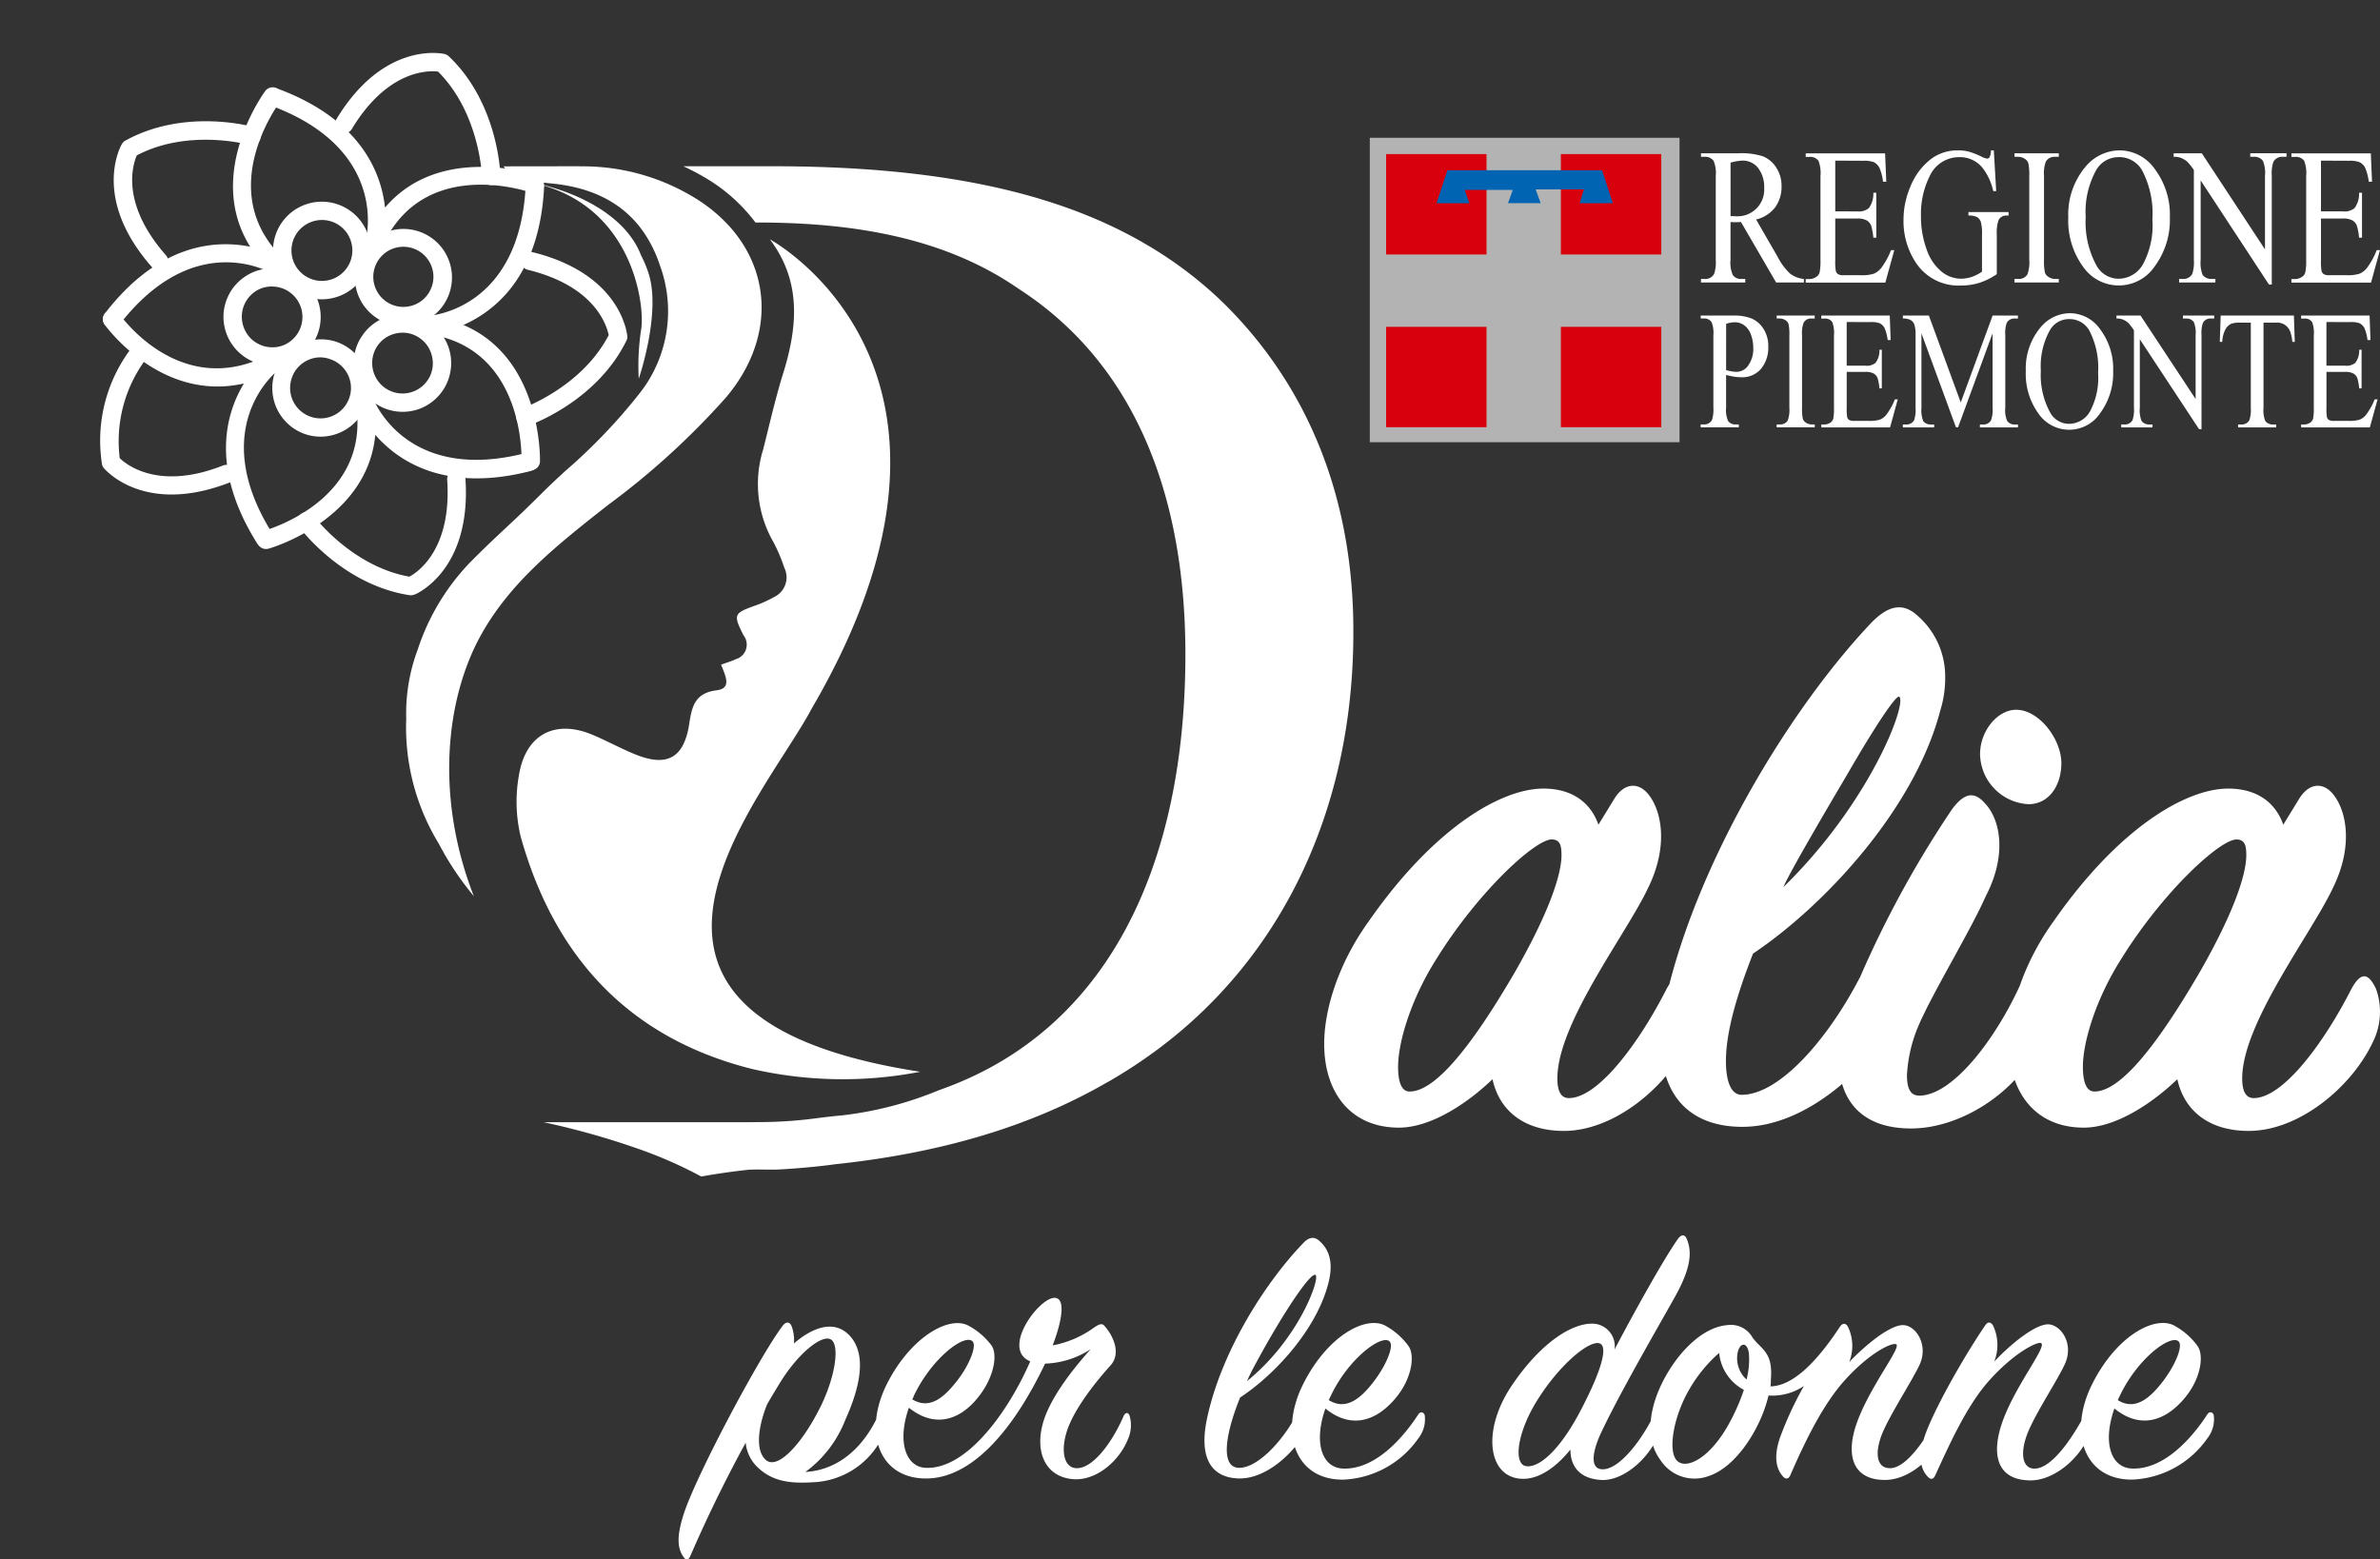 <svg xmlns="http://www.w3.org/2000/svg" xmlns:xlink="http://www.w3.org/1999/xlink" width="251.79" height="165.014" viewBox="0 0 251.79 165.014">
  <rect x="0" y="0" width="251.79" height="165.014" fill="#333333" stroke="none"/>
  <defs>
    <clipPath id="clip-path">
      <rect id="Rettangolo_165095" data-name="Rettangolo 165095" width="57.031" height="55.791" transform="translate(0 19.499) rotate(-19.993)" fill="#fff"/>
    </clipPath>
  </defs>
  <g id="Raggruppa_30701" data-name="Raggruppa 30701" transform="translate(-594.305 235)">
    <g id="logo_home_dalia" transform="translate(594.305 -235)">
      <path id="Tracciato_107542" data-name="Tracciato 107542" d="M103.138,78.347c6.95-9.991,14.073-14.074,18.5-14.074,3.128,0,5.038,1.564,5.82,3.822l1.652-2.693c1.042-1.737,2.518-1.824,3.562-.608,1.476,1.737,2.258,5.56,0,10.077-2.259,4.778-9.557,14.247-9.557,20.068,0,1.3.348,2.085,1.216,2.085,3.128,0,7.471-5.907,10.339-11.554.956-1.738,1.738-1.824,2.606,0a7.2,7.2,0,0,1-.348,5.647c-2.258,4.778-7.818,9.382-13.117,9.382-4.344,0-6.863-2.259-7.559-5.473-2.518,2.433-6.428,5.126-9.9,5.126-5.126,0-7.906-3.736-7.906-8.861C98.446,87.556,100.01,82.691,103.138,78.347Zm4.344,17.983c2.866,0,6.863-5.3,11.119-12.6,3.388-5.907,4.952-10.164,4.952-12.423,0-1.042-.172-1.651-1.042-1.651-1.738,0-7.731,5.473-12.163,12.6-2.606,4.083-4.082,8.688-4.082,11.467C106.265,95.288,106.612,96.33,107.481,96.33Zm56.661-43.958a11.549,11.549,0,0,1-.52,3.649c-2.694,10.338-12.163,20.589-19.808,25.715-1.738,4.431-2.867,8.34-2.867,11.38,0,2.085.522,3.562,1.651,3.562,4,0,9.035-5.82,12.337-12.075,1.128-2.172,3.04-2.172,3.648.087a8.4,8.4,0,0,1-.868,5.647c-1.3,2.606-7.733,9.73-15.03,9.73-5.3,0-8.6-3.041-8.6-9.035a20.745,20.745,0,0,1,.608-4.952c3.388-14.421,13.2-30.493,21.718-39.441,1.65-1.651,3.214-2.172,4.865-.608A8.477,8.477,0,0,1,164.142,52.372Zm-4.864,2.172c-.348-.174-2.607,3.214-5.561,8.34-2.258,3.822-6.081,10.338-6.689,11.815a54.563,54.563,0,0,0,8.687-11.033C158.669,58.714,159.8,54.891,159.278,54.544Zm8.554,6.081c0-2.433,1.824-4.691,3.823-4.691,2.432,0,4.778,3.127,4.778,5.647,0,2.346-1.3,4.344-3.475,4.344A5.407,5.407,0,0,1,167.832,60.625Zm6.429,30.493c-2.606,5.473-8.6,9.122-13.727,9.122-5.3,0-7.645-3.041-7.645-7.384a19.61,19.61,0,0,1,1.043-5.734,110.611,110.611,0,0,1,10.945-20.676c1.3-1.737,2.346-1.911,3.475-.608,1.65,1.737,2.346,5.473.086,9.817-1.65,3.736-5.646,10.251-7.123,13.726a15.263,15.263,0,0,0-1.216,5.212c0,1.39.348,2.172,1.3,2.172,3.474,0,7.992-5.821,10.685-11.728.694-1.564,1.824-1.39,2.606.174C175.477,86.687,175.391,88.859,174.261,91.118Zm1.328-12.771c6.949-9.991,14.073-14.074,18.5-14.074,3.128,0,5.039,1.564,5.821,3.822l1.65-2.693c1.042-1.737,2.52-1.824,3.562-.608,1.478,1.737,2.259,5.56,0,10.077-2.258,4.778-9.557,14.247-9.557,20.068,0,1.3.348,2.085,1.217,2.085,3.128,0,7.471-5.907,10.337-11.554.956-1.738,1.738-1.824,2.606,0a7.209,7.209,0,0,1-.346,5.647c-2.259,4.778-7.819,9.382-13.119,9.382-4.344,0-6.863-2.259-7.557-5.473-2.52,2.433-6.429,5.126-9.9,5.126-5.126,0-7.905-3.736-7.905-8.861C170.9,87.556,172.461,82.691,175.589,78.347Zm4.344,17.983c2.867,0,6.863-5.3,11.121-12.6C194.441,77.826,196,73.569,196,71.311c0-1.042-.174-1.651-1.043-1.651-1.736,0-7.731,5.473-12.161,12.6-2.607,4.083-4.083,8.688-4.083,11.467C178.717,95.288,179.065,96.33,179.933,96.33Z" transform="translate(41.645 19.174)" fill="#fff"/>
      <g id="Raggruppa_30685" data-name="Raggruppa 30685" transform="translate(0 0)" clip-path="url(#clip-path)">
        <path id="Tracciato_107543" data-name="Tracciato 107543" d="M27.426,26.672a.923.923,0,0,1-.835-.089c-.343-.206-8.355-4.913-16.293,5.349a.971.971,0,0,1-1.528-1.2c5.7-7.405,11.7-7.789,15.363-7.056-4.846-7.718,1.515-16.375,1.6-16.487a.968.968,0,0,1,1.539,1.175c-.289.394-7.038,9.625.489,16.678a.981.981,0,0,1,.122,1.3A1.153,1.153,0,0,1,27.426,26.672Z" transform="translate(2.336 2.429)" fill="#fff"/>
        <path id="Tracciato_107544" data-name="Tracciato 107544" d="M14.466,25.022a.979.979,0,0,1-1.067-.273c-6.413-7.272-3.325-12.817-3.178-13.035a.854.854,0,0,1,.363-.359C16.86,7.894,23.931,9.845,24.234,9.941a.972.972,0,0,1-.535,1.868c-.068-.017-6.429-1.772-11.907,1.109-.425.981-1.754,5.08,3.084,10.57A.984.984,0,0,1,14.8,24.86,2.63,2.63,0,0,1,14.466,25.022Z" transform="translate(2.681 3.524)" fill="#fff"/>
        <path id="Tracciato_107545" data-name="Tracciato 107545" d="M28.013,25.241a5.164,5.164,0,1,1,3.07-6.612A5.153,5.153,0,0,1,28.013,25.241Zm-2.867-7.881a3.222,3.222,0,1,0,4.12,1.93A3.209,3.209,0,0,0,25.145,17.361Z" transform="translate(7.818 6.113)" fill="#fff"/>
        <path id="Tracciato_107546" data-name="Tracciato 107546" d="M49.352,17.941a1.085,1.085,0,0,1-.655.011c-.452-.166-11.288-3.867-15.709,5.426a.969.969,0,0,1-1.818-.64c.087-.383,2.157-9.461-10.013-14a.963.963,0,0,1,.659-1.81c8.761,3.258,10.946,8.866,11.351,12.582,5.878-6.931,16.048-3.422,16.165-3.382a.981.981,0,0,1,.592,1.231A.951.951,0,0,1,49.352,17.941Z" transform="translate(7.567 2.457)" fill="#fff"/>
        <path id="Tracciato_107547" data-name="Tracciato 107547" d="M42.5,18.211a.871.871,0,0,1-.311.051.989.989,0,0,1-1-.938c0-.061-.25-6.685-4.647-11.075-1.075-.125-5.367-.154-9.128,6.089a.966.966,0,0,1-1.645-1.013c4.988-8.3,11.183-7,11.455-6.936a.957.957,0,0,1,.46.246c5.2,4.947,5.447,12.313,5.456,12.62A1,1,0,0,1,42.5,18.211Z" transform="translate(9.8 1.325)" fill="#fff"/>
        <path id="Tracciato_107548" data-name="Tracciato 107548" d="M34,27.21a5.138,5.138,0,1,1,1.357-.742A5.174,5.174,0,0,1,34,27.21Zm-2.867-7.881a2.875,2.875,0,0,0-.856.477,3.181,3.181,0,1,0,.856-.477Z" transform="translate(10.438 6.982)" fill="#fff"/>
        <path id="Tracciato_107549" data-name="Tracciato 107549" d="M43.951,44.379a.837.837,0,0,1-.372.053.967.967,0,0,1-.94-1c.011-.479.263-11.953-9.923-13.411a.977.977,0,0,1-.836-1,.965.965,0,0,1,.9-.926c.4-.023,9.645-.762,10.3-13.744a.976.976,0,1,1,1.95.1c-.464,9.361-5.134,13.105-8.538,14.612,8.378,3.562,8.1,14.343,8.1,14.447A.945.945,0,0,1,43.951,44.379Z" transform="translate(12.534 5.325)" fill="#fff"/>
        <path id="Tracciato_107550" data-name="Tracciato 107550" d="M40.353,37.279l-.091.033a.948.948,0,0,1-1.229-.606.968.968,0,0,1,.584-1.225l.036-.013c.4-.145,6.336-2.388,9.106-7.734-.22-1.056-1.475-5.185-8.546-6.91a.965.965,0,0,1,.449-1.878c9.4,2.3,10.033,8.62,10.064,8.877a.827.827,0,0,1-.1.512C47.62,34.449,41.189,36.975,40.353,37.279Z" transform="translate(15.638 7.729)" fill="#fff"/>
        <path id="Tracciato_107551" data-name="Tracciato 107551" d="M33.94,33.538A5.173,5.173,0,0,1,27.1,29.561a5,5,0,0,1,.865-3.847,5.112,5.112,0,0,1,3.326-2.119,4.982,4.982,0,0,1,3.839.876,5.158,5.158,0,0,1,2.121,3.339,5.172,5.172,0,0,1-3.31,5.728Zm-3.607-2.22a3.211,3.211,0,0,0,4.472-.78,3.128,3.128,0,0,0,.526-2.4,3.2,3.2,0,0,0-1.314-2.084,3.115,3.115,0,0,0-2.4-.533,3.192,3.192,0,0,0-2.075,1.313,3.243,3.243,0,0,0,.788,4.485Z" transform="translate(10.407 9.737)" fill="#fff"/>
        <path id="Tracciato_107552" data-name="Tracciato 107552" d="M48.986,37.532l-.091.033c-9.05,2.342-14.036-1.008-16.478-3.817-.858,9.071-11.189,12.024-11.3,12.045a.964.964,0,0,1-1.195-.681,1,1,0,0,1,.676-1.2c.468-.129,11.459-3.3,9.752-13.484a.984.984,0,0,1,.691-1.1.968.968,0,0,1,1.162.59c.133.365,3.646,9,16.19,5.74a.958.958,0,0,1,1.176.687A.943.943,0,0,1,48.986,37.532Z" transform="translate(7.287 12.267)" fill="#fff"/>
        <path id="Tracciato_107553" data-name="Tracciato 107553" d="M35.212,48.172a.969.969,0,0,1-.476.049c-7.065-1.086-11.492-6.974-11.689-7.232a.966.966,0,0,1,.207-1.356.954.954,0,0,1,1.353.21c.038.048,4.02,5.334,10.118,6.42.947-.51,4.484-2.953,4-10.233a.968.968,0,1,1,1.931-.124c.641,9.682-5.166,12.167-5.414,12.278C35.23,48.165,35.23,48.165,35.212,48.172Z" transform="translate(8.587 14.76)" fill="#fff"/>
        <path id="Tracciato_107554" data-name="Tracciato 107554" d="M27.894,35.356a5.1,5.1,0,0,1-3.31.068,5.156,5.156,0,0,1,3.114-9.83,5.157,5.157,0,0,1,.2,9.762Zm-2.849-7.887a3.191,3.191,0,0,0-1.968,2.059,3.218,3.218,0,1,0,6.129,1.964A3.177,3.177,0,0,0,29,29.048a3.218,3.218,0,0,0-1.875-1.59A3.022,3.022,0,0,0,25.045,27.469Z" transform="translate(7.772 10.539)" fill="#fff"/>
        <path id="Tracciato_107555" data-name="Tracciato 107555" d="M25.988,48.238a.97.97,0,0,1-1.156-.406c-4.938-7.912-3.288-13.677-1.358-16.858C14.635,32.992,8.8,24.826,8.727,24.73A.962.962,0,1,1,10.3,23.621c.262.38,6.5,9.038,15.692,4.371a.972.972,0,0,1,1.259.348.962.962,0,0,1-.215,1.276c-.306.235-7.473,6.168-.58,17.191a.948.948,0,0,1-.3,1.328A.317.317,0,0,1,25.988,48.238Z" transform="translate(2.332 9.606)" fill="#fff"/>
        <path id="Tracciato_107556" data-name="Tracciato 107556" d="M21.593,40.509C12.9,43.671,8.92,39.005,8.75,38.82a.9.9,0,0,1-.209-.461A16.157,16.157,0,0,1,11.66,26.11a.97.97,0,0,1,1.356-.121.959.959,0,0,1,.124,1.359,14.563,14.563,0,0,0-2.718,10.409c.768.753,4.217,3.444,10.944.77a.971.971,0,0,1,.7,1.811Z" transform="translate(2.243 10.723)" fill="#fff"/>
        <path id="Tracciato_107557" data-name="Tracciato 107557" d="M24.349,30.125a5.153,5.153,0,0,1-1.785.3,5.152,5.152,0,0,1-5.136-5.176A5.143,5.143,0,1,1,26.2,28.935,4.889,4.889,0,0,1,24.349,30.125Zm-2.867-7.881a3.224,3.224,0,0,0-2.113,3.02,3.293,3.293,0,0,0,.934,2.284,3.233,3.233,0,0,0,2.261.954,3.089,3.089,0,0,0,2.276-.931,3.222,3.222,0,0,0-2.249-5.5A3.091,3.091,0,0,0,21.482,22.245Z" transform="translate(6.213 8.249)" fill="#fff"/>
      </g>
      <path id="Tracciato_107558" data-name="Tracciato 107558" d="M69.62,12.619c22.633,0,37.3,4.553,47.473,14.229,8.061,7.815,14.025,19.264,13.992,35.1,0,19.078-7.831,34.4-20.393,43.892a53.379,53.379,0,0,1-5.32,3.536,1.645,1.645,0,0,1-.186.109.083.083,0,0,1,.044-.011l-.008,0-.006,0-.017,0h0a.154.154,0,0,0-.033.011c-8.247,4.794-17.849,7.574-28.936,8.746-2.174.317-5.709.565-6.364.565-1.616,0-3.212-.033-4.759-.088a68.21,68.21,0,0,1-11.051-2.786,41.451,41.451,0,0,1-4.311-1.98c2.781.219,5.638.629,9.174,1.135l.886.127a10.039,10.039,0,0,0,6.052-.844,4.966,4.966,0,0,1,2.572-.593,46.893,46.893,0,0,0,6.116-.443h0c.827-.1,1.645-.2,2.508-.275a37.9,37.9,0,0,0,10.106-2.626l.674-.248c17.139-6.283,25.482-23.323,25.482-45.915,0-17.4-5.713-30.976-17.641-38.671-7.4-5.134-16.68-7.016-27.614-7.016h-.229a18.064,18.064,0,0,0-4.97-4.532A25.936,25.936,0,0,0,60.2,12.619ZM34.8,85.171c.051-.039.008.027,0,0,0-.062,0,.061,0,0a31.309,31.309,0,0,0,3.14,4.571c.016.022.033.041.049.06s.033.038.049.06c-.016-.044-.033-.085-.049-.126s-.033-.082-.049-.126c-4.02-10.486-2.84-20.83.918-27.506,3.147-5.593,8.074-9.469,13.349-13.619A81.076,81.076,0,0,0,64.726,37.072c5.036-5.976,4.948-13.277.066-18.4a16.5,16.5,0,0,0-3.2-2.594A22.681,22.681,0,0,0,49.28,12.63v-.011l-8.1.011L42.2,14.053C54.814,15.3,56.231,27.439,55.72,29.994a25.314,25.314,0,0,0-.236,5.11s2.41-7.019,1.023-11.2a12.655,12.655,0,0,0-.787-1.872c-1.922-5-8.8-7.542-13.523-7.979a8.316,8.316,0,0,1,2.341.141,13.849,13.849,0,0,0,1.662.242c4.446.416,8.083,2.178,10.279,5.911a14.025,14.025,0,0,1,1.256,2.8,14.029,14.029,0,0,1-2.316,13.693c-.568.723-1.158,1.423-1.769,2.124a59.971,59.971,0,0,1-5.909,5.878c-1.332,1.211-2.093,1.963-2.936,2.8h0c-.619.611-1.283,1.267-2.249,2.18q-.434.41-.924.867c-1.022.955-2.222,2.077-3.59,3.445a24.036,24.036,0,0,0-5.931,9.594,19.318,19.318,0,0,0-1.228,7.358,23.619,23.619,0,0,0,3.455,13.232h0q.118.225.239.449c.084.185.251.4.226.408.028-.029-.009-.054,0,0Z" transform="translate(12.093 4.973)" fill="#fff" fill-rule="evenodd"/>
      <path id="Tracciato_107559" data-name="Tracciato 107559" d="M65.8,18c3.485,4.619,2.884,9.588,1.278,14.591-.819,2.747-1.344,5.112-1.988,7.64a12.349,12.349,0,0,0,1.081,9.8,17.752,17.752,0,0,1,1.158,2.725,2.3,2.3,0,0,1-1.092,3.1,12.449,12.449,0,0,1-1.988.9c-2.25.81-2.36.93-1.234,3.152a1.6,1.6,0,0,1-.808,2.517c-.448.219-.939.35-1.562.58.393,1.095,1.212,2.5-.47,2.715-2.2.274-2.611,1.565-2.895,3.481-.535,3.634-2.3,4.652-5.6,3.349-1.573-.624-3.069-1.456-4.621-2.112-4-1.686-7.144-.044-7.821,4.356a15.837,15.837,0,0,0,.2,6.414c3.648,13.036,11.753,21.41,24.523,24.595a42.919,42.919,0,0,0,17.739.285C43.787,100.235,65.2,77.161,70.2,67.7,91.238,31.7,65.8,18,65.8,18Z" transform="translate(15.648 7.326)" fill="#fff"/>
      <path id="Tracciato_107560" data-name="Tracciato 107560" d="M57.669,88.746a69.878,69.878,0,0,1,7.1-.908V83H41a82.362,82.362,0,0,1,9.842,2.758A46.023,46.023,0,0,1,57.669,88.746Z" transform="translate(16.522 35.753)" fill="#fff"/>
    </g>
    <path id="Tracciato_107634" data-name="Tracciato 107634" d="M101.6,27.506a12.35,12.35,0,0,0,4.226-5.514c1.489-3.3,2.374-6.882.443-8.934-1.731-1.811-4.105-.684-5.876.845a4.307,4.307,0,0,0-.241-1.811c-.2-.483-.563-.563-.966-.04-2.535,3.381-9.3,16.138-10.5,20.042-.765,2.455-.563,3.582.04,4.427.241.362.523.282.684-.08,1.932-4.467,3.984-8.572,5.876-12.033a4.174,4.174,0,0,0,1.368,2.7c1.409,1.288,3.1,1.65,5.675,1.489a8.54,8.54,0,0,0,7.164-4.306,4.011,4.011,0,0,0,.523-2.656c-.08-.4-.523-.563-.765,0C107.961,24.367,105.547,27.265,101.6,27.506Zm-4.065-7.123c.483-.845.926-1.57,1.368-2.294,1.892-3.1,4.387-5.111,5.353-4.628,1.006.483.563,3.823-1.006,7.043-1.892,3.864-4.507,6.8-5.8,5.755C96.331,25.333,96.532,22.918,97.538,20.383Zm38.153,3.743a3.612,3.612,0,0,0,.2-2.616c-.161-.362-.443-.282-.6.04-1.288,2.978-3.34,5.634-5.031,5.554-1.207-.04-1.69-1.65-1.006-3.864.684-2.173,2.737-4.91,4.628-7,1.207-1.328.2-3.26-.6-4.145-.282-.4-.644-.2-1.127.121a10.753,10.753,0,0,1-4.387,1.892c1.006-2.616,1.409-5.071.161-5.031-1.69.08-5.634,5.433-2.535,6.721-2.213,5.111-6.64,11.47-11.067,11.269-2.053-.08-3.059-2.7-1.771-6.359,2.817,2.254,5.514,1.248,7.405-1.207,1.61-2.053,2.012-4.427,1.328-5.393a7.378,7.378,0,0,0-2.374-2.053c-2.012-1.167-6.117,1.087-8.653,6.077-2.616,5.151-.885,10.142,4.226,10.061,4.789-.08,9.136-5.151,12.476-12.154a9.368,9.368,0,0,0,4.829-1.529c-1.731,1.932-4.145,4.91-4.99,7.606-1.006,3.26.2,6,3.26,6.158C132.27,28.391,134.684,26.54,135.69,24.125Zm-22.779-4.306c.121-.2.2-.483.322-.684,1.851-3.7,5.151-6.238,6.037-5.473.523.443-.322,2.535-1.61,4.185C116.453,19.377,114.884,21.027,112.912,19.819Zm34.691-.2c3.582-2.334,8.089-7.164,9.337-12.114.483-1.892.241-3.381-.926-4.427-.563-.523-1.127-.443-1.731.2-4.105,4.266-8.693,11.55-10.182,18.553-.926,4.346.563,6.278,3.34,6.359,3.22.08,6.158-3.26,6.721-4.467a3.7,3.7,0,0,0,.4-2.5c-.161-.563-.6-.523-.885,0-1.57,3.1-4.387,6-6.318,5.836C145.55,26.9,145.993,23.562,147.6,19.618Zm.724-1.731q.423-.966.966-1.932c2.777-5.151,5.755-9.619,6.278-9.3S153.841,13.42,148.327,17.887Zm8.291,2.9c2.817,2.294,5.514,1.248,7.486-1.167,1.69-2.053,2.012-4.507,1.288-5.473a7.489,7.489,0,0,0-2.374-2.093c-2.012-1.167-6.117.926-8.733,6.117s-.845,10.222,4.266,10.142a10.2,10.2,0,0,0,7.888-4.346,3.266,3.266,0,0,0,.684-2.5c-.161-.362-.483-.362-.684-.04-1.731,2.656-4.668,5.876-8.009,5.715C156.3,27.023,155.33,24.488,156.618,20.785Zm.362-.885c.081-.2.2-.443.322-.684,1.892-3.823,5.232-6.238,6.077-5.554.563.443-.322,2.535-1.61,4.226C160.6,19.417,158.952,21.147,156.98,19.9ZM185.8,23.321c2.012-4.266,5.876-10.906,7.808-14.368,1.69-3.018,1.811-4.749,1.248-6.077-.2-.523-.563-.563-.966,0-1.449,2.053-4.507,7.526-6.681,11.671a2.393,2.393,0,0,0-2.415-2.737c-2.012,0-5.232,1.811-8.411,6.479-3.3,4.829-2.576,9.941,1.167,9.941,1.892,0,3.7-1.489,4.99-3.1,0,1.892,1.087,3.1,3.26,3.22,2.214.121,4.709-2.012,5.8-4.226a3.516,3.516,0,0,0,.322-2.5c-.161-.322-.443-.322-.644.04-1.409,2.777-3.582,5.473-5.232,5.554C184.669,27.3,184.709,25.655,185.8,23.321Zm-.362-9.458c1.167.04.563,2.576-1.771,7.043-1.892,3.662-4.065,6.037-5.675,6-1.57-.04-1.127-3.542,1.046-7C181.248,16.358,184.186,13.823,185.434,13.863Zm36.3,10.222a3.182,3.182,0,0,0,.4-2.535.363.363,0,0,0-.684,0c-1.57,2.9-3.461,5.514-5.071,5.554-1.529.04-1.731-1.771-.684-4.065.966-2.093,2.857-4.99,3.743-6.8,1.006-2.053-.241-4.105-1.57-4.266-1.368-.161-4.025,2.012-5.836,3.9a4.676,4.676,0,0,0-.161-3.783c-.241-.362-.563-.362-.845.08-2.173,3.3-4.789,6.238-7.325,6.278a4.621,4.621,0,0,0,.04-.724c.241-2.9-.966-3.139-1.932-4.427a2.621,2.621,0,0,0-2.7-1.328c-2.415.2-4.829,2.5-6.4,5.232-1.811,3.139-2.415,6.681-.644,9.055a4.3,4.3,0,0,0,5.071,1.69c2.978-.966,5.554-5.111,6.359-8.532a5.975,5.975,0,0,0,3.743-1.006,37.028,37.028,0,0,0-2.535,5.473c-.684,2.012-.4,3.3.322,4.105.362.4.644.161.765-.121,1.65-3.783,3.542-7.647,5.876-10.182,2.576-2.817,4.829-3.864,5.312-3.7.684.241-2.817,4.507-4.186,8.451-1.167,3.421-.322,5.916,3.018,5.916C218.193,28.351,220.648,26.339,221.735,24.085Zm-20.565-6.359a3.047,3.047,0,0,1-.966-2.7c.161-1.167,1.006-1.409,1.207-.121A8.118,8.118,0,0,1,201.169,17.727Zm-.282,1.087a21.026,21.026,0,0,1-1.489,3.421c-1.932,3.622-4.427,5.031-5.514,4.145s-.523-4.628,1.248-7.647a15.065,15.065,0,0,1,3.139-3.823A4.941,4.941,0,0,0,200.888,18.813Zm26.481-2.978a4.774,4.774,0,0,0-.121-3.823c-.241-.4-.563-.443-.845,0-2.535,3.743-5.634,9.337-6.439,11.872-.644,2.012-.4,3.34.4,4.145.362.362.6.2.765-.161,1.731-3.783,3.5-7.647,5.876-10.222,2.576-2.817,4.91-3.944,5.312-3.783.724.322-2.817,4.588-4.145,8.532-1.167,3.5-.362,6,3.059,6,2.334,0,4.87-2.053,5.956-4.306.563-1.167.644-2.093.362-2.535-.2-.322-.483-.322-.684.04-1.529,2.817-3.5,5.473-5.151,5.554-1.449.08-1.69-1.811-.644-4.145.926-2.093,2.9-5.071,3.743-6.842,1.006-2.093-.241-4.065-1.57-4.266S229.18,13.9,227.369,15.835Zm12.718,4.95c2.817,2.294,5.514,1.248,7.486-1.167,1.69-2.053,2.012-4.507,1.288-5.473a7.489,7.489,0,0,0-2.374-2.093c-2.012-1.167-6.117.926-8.733,6.117s-.845,10.222,4.266,10.142a10.2,10.2,0,0,0,7.888-4.346,3.266,3.266,0,0,0,.684-2.5c-.161-.362-.483-.362-.684-.04-1.731,2.656-4.668,5.876-8.009,5.715C239.765,27.023,238.8,24.488,240.087,20.785Zm.362-.885c.08-.2.2-.443.322-.684,1.892-3.823,5.232-6.238,6.077-5.554.563.443-.322,2.535-1.61,4.226C244.071,19.417,242.421,21.147,240.449,19.9Z" transform="translate(577.907 -106.742)" fill="#fff"/>
    <g id="Raggruppa_30703" data-name="Raggruppa 30703" transform="translate(635.071 -268.419)">
      <g id="Raggruppa_21288" data-name="Raggruppa 21288" transform="translate(104.15 48)">
        <g id="Raggruppa_6434" data-name="Raggruppa 6434">
          <rect id="Rettangolo_4237" data-name="Rettangolo 4237" width="32.77" height="32.214" fill="#b3b3b3"/>
          <g id="Raggruppa_6432" data-name="Raggruppa 6432" transform="translate(1.726 1.725)">
            <rect id="Rettangolo_4238" data-name="Rettangolo 4238" width="10.625" height="10.624" fill="#d9000d"/>
            <rect id="Rettangolo_4239" data-name="Rettangolo 4239" width="10.624" height="10.624" transform="translate(18.488)" fill="#d9000d"/>
          </g>
          <g id="Raggruppa_6433" data-name="Raggruppa 6433" transform="translate(1.726 20.003)">
            <rect id="Rettangolo_4240" data-name="Rettangolo 4240" width="10.625" height="10.622" fill="#d9000d"/>
            <rect id="Rettangolo_4241" data-name="Rettangolo 4241" width="10.624" height="10.622" transform="translate(18.488)" fill="#d9000d"/>
          </g>
        </g>
        <g id="Raggruppa_6435" data-name="Raggruppa 6435" transform="translate(35.01 1.325)">
          <path id="Tracciato_59424" data-name="Tracciato 59424" d="M330.941,160.341H328l-3.719-6.4c-.266.013-.482.02-.651.02-.066,0-.138,0-.214-.005l-.241-.015v3.995a3.261,3.261,0,0,0,.23,1.591,1.022,1.022,0,0,0,.912.439h.417v.375h-4.683v-.375h.411a1.03,1.03,0,0,0,.988-.56,3.967,3.967,0,0,0,.163-1.47v-8.867a3.408,3.408,0,0,0-.222-1.59,1.064,1.064,0,0,0-.929-.439h-.411v-.374h3.986a7.571,7.571,0,0,1,2.557.318,3.006,3.006,0,0,1,1.4,1.167,3.53,3.53,0,0,1,.579,2.028,3.669,3.669,0,0,1-.661,2.187,3.57,3.57,0,0,1-2.031,1.31l2.27,3.929a6.483,6.483,0,0,0,1.328,1.8,2.9,2.9,0,0,0,1.456.563Zm-7.763-7.025c.1,0,.186,0,.261.005s.137,0,.185,0a2.822,2.822,0,0,0,3.112-3,3.264,3.264,0,0,0-.629-2.078,2.033,2.033,0,0,0-1.678-.8,5,5,0,0,0-1.251.219Z" transform="translate(-320.022 -146.353)" fill="#fff"/>
          <path id="Tracciato_59425" data-name="Tracciato 59425" d="M350.489,147.446v5.37H352.8a1.661,1.661,0,0,0,1.245-.349,2.59,2.59,0,0,0,.473-1.619h.313V155.6h-.313a6.814,6.814,0,0,0-.23-1.277,1.14,1.14,0,0,0-.473-.553,2.017,2.017,0,0,0-1.015-.2h-2.312v4.475a5.01,5.01,0,0,0,.065,1.1.606.606,0,0,0,.226.31,1.088,1.088,0,0,0,.6.115h1.843a4.116,4.116,0,0,0,1.344-.159,1.97,1.97,0,0,0,.8-.628,7.912,7.912,0,0,0,1.024-1.867h.344l-.946,3.434h-8.425v-.375h.384a1.291,1.291,0,0,0,.736-.23.8.8,0,0,0,.352-.482,6.163,6.163,0,0,0,.089-1.318v-8.867a3.635,3.635,0,0,0-.211-1.621,1.093,1.093,0,0,0-.967-.408h-.384v-.374h8.4l.124,3h-.344a5.483,5.483,0,0,0-.373-1.461,1.386,1.386,0,0,0-.6-.607,2.958,2.958,0,0,0-1.125-.148Z" transform="translate(-336.255 -146.353)" fill="#fff"/>
          <path id="Tracciato_59426" data-name="Tracciato 59426" d="M382.414,145.9l.252,4.31h-.313a6.236,6.236,0,0,0-1.1-2.417,3.063,3.063,0,0,0-2.483-1.175,3.414,3.414,0,0,0-3.163,2.06,8.879,8.879,0,0,0-.9,4.14,10.066,10.066,0,0,0,.6,3.56,5.169,5.169,0,0,0,1.583,2.356,3.294,3.294,0,0,0,2.018.748,3.657,3.657,0,0,0,1.168-.19,4.165,4.165,0,0,0,1.088-.558v-3.905a4.674,4.674,0,0,0-.125-1.368,1,1,0,0,0-.387-.492,1.812,1.812,0,0,0-.923-.169v-.374h4.245v.374h-.2a.875.875,0,0,0-.879.534,4.357,4.357,0,0,0-.166,1.5v4.166a7.245,7.245,0,0,1-1.826.913,6.521,6.521,0,0,1-2.006.291,5.381,5.381,0,0,1-4.809-2.541,7.946,7.946,0,0,1-1.227-4.4,8.844,8.844,0,0,1,.7-3.458,6.931,6.931,0,0,1,2.255-3.026,4.663,4.663,0,0,1,2.83-.877,4.454,4.454,0,0,1,1.084.122,8.464,8.464,0,0,1,1.38.538,1.941,1.941,0,0,0,.605.215.319.319,0,0,0,.262-.178,1.606,1.606,0,0,0,.132-.7Z" transform="translate(-351.406 -145.895)" fill="#fff"/>
          <path id="Tracciato_59427" data-name="Tracciato 59427" d="M406.492,159.966v.375h-4.684v-.375h.393a1.058,1.058,0,0,0,.977-.489,3.748,3.748,0,0,0,.191-1.541v-8.867a5.76,5.76,0,0,0-.1-1.36.868.868,0,0,0-.331-.429,1.293,1.293,0,0,0-.736-.24h-.393v-.374h4.684v.374h-.39a1.058,1.058,0,0,0-.974.49,3.6,3.6,0,0,0-.2,1.539v8.867a5.752,5.752,0,0,0,.1,1.361.832.832,0,0,0,.34.428,1.232,1.232,0,0,0,.732.24Z" transform="translate(-368.611 -146.353)" fill="#fff"/>
          <path id="Tracciato_59428" data-name="Tracciato 59428" d="M421.314,145.9a4.578,4.578,0,0,1,3.7,2.022,8.01,8.01,0,0,1,1.563,5.047A8.265,8.265,0,0,1,425,158.139a4.591,4.591,0,0,1-7.623.05A8.278,8.278,0,0,1,415.831,153a7.834,7.834,0,0,1,1.781-5.316A4.739,4.739,0,0,1,421.314,145.9Zm-.163.718a2.712,2.712,0,0,0-2.363,1.364,9.1,9.1,0,0,0-1.114,4.969,9.583,9.583,0,0,0,1.155,5.159,2.667,2.667,0,0,0,2.332,1.374,2.99,2.99,0,0,0,2.559-1.506,8.685,8.685,0,0,0,1.009-4.744,9.866,9.866,0,0,0-1.1-5.241A2.8,2.8,0,0,0,421.152,146.613Z" transform="translate(-376.945 -145.895)" fill="#fff"/>
          <path id="Tracciato_59429" data-name="Tracciato 59429" d="M443.315,146.666h2.976l6.686,10.172v-7.8a3.328,3.328,0,0,0-.225-1.576,1.1,1.1,0,0,0-.958-.423h-.378v-.374h3.84v.374h-.388a1.053,1.053,0,0,0-1,.525,3.823,3.823,0,0,0-.174,1.474v11.523H453.4l-7.23-11.023v8.43a3.485,3.485,0,0,0,.213,1.574,1.125,1.125,0,0,0,.961.422h.386v.375h-3.839v-.375h.378a1.055,1.055,0,0,0,1.009-.524,3.823,3.823,0,0,0,.174-1.473v-9.524a5.69,5.69,0,0,0-.721-.907,2.452,2.452,0,0,0-.72-.408,2.017,2.017,0,0,0-.7-.09Z" transform="translate(-393.28 -146.353)" fill="#fff"/>
          <path id="Tracciato_59430" data-name="Tracciato 59430" d="M477.159,147.446v5.37h2.311a1.655,1.655,0,0,0,1.244-.349,2.574,2.574,0,0,0,.474-1.619h.311V155.6h-.311a6.519,6.519,0,0,0-.233-1.277,1.123,1.123,0,0,0-.471-.553,2.014,2.014,0,0,0-1.014-.2h-2.311v4.475a5.053,5.053,0,0,0,.065,1.1.613.613,0,0,0,.225.31,1.094,1.094,0,0,0,.6.115h1.845a4.11,4.11,0,0,0,1.341-.159,1.973,1.973,0,0,0,.8-.628,8.007,8.007,0,0,0,1.021-1.867h.343l-.945,3.434h-8.422v-.375h.383a1.287,1.287,0,0,0,.734-.23.785.785,0,0,0,.352-.482,5.933,5.933,0,0,0,.092-1.318v-8.867a3.65,3.65,0,0,0-.213-1.621,1.092,1.092,0,0,0-.965-.408h-.383v-.374h8.4l.127,3h-.344a5.462,5.462,0,0,0-.376-1.461,1.377,1.377,0,0,0-.6-.607,2.941,2.941,0,0,0-1.125-.148Z" transform="translate(-411.539 -146.353)" fill="#fff"/>
          <path id="Tracciato_59431" data-name="Tracciato 59431" d="M322.662,195.28v3.457a2.913,2.913,0,0,0,.2,1.394.886.886,0,0,0,.791.387H324v.311h-4.029v-.311h.348a.9.9,0,0,0,.856-.491,3.608,3.608,0,0,0,.139-1.291v-7.65a3.019,3.019,0,0,0-.191-1.395.921.921,0,0,0-.8-.385h-.348V189h3.435a4.968,4.968,0,0,1,1.993.327,2.852,2.852,0,0,1,1.227,1.1,3.335,3.335,0,0,1,.495,1.839,3.557,3.557,0,0,1-.753,2.352,2.625,2.625,0,0,1-2.135.907,4.9,4.9,0,0,1-.732-.061A7.778,7.778,0,0,1,322.662,195.28Zm0-.5c.245.058.46.1.645.131a3.183,3.183,0,0,0,.484.043,1.512,1.512,0,0,0,1.229-.7,3,3,0,0,0,.516-1.815,4,4,0,0,0-.248-1.424,2.041,2.041,0,0,0-.7-.98,1.7,1.7,0,0,0-1.023-.328,3.27,3.27,0,0,0-.9.165Z" transform="translate(-319.976 -171.512)" fill="#fff"/>
          <path id="Tracciato_59432" data-name="Tracciato 59432" d="M343.807,200.519v.311h-4.028v-.311h.337a.912.912,0,0,0,.843-.431,3.369,3.369,0,0,0,.164-1.351v-7.65a5.048,5.048,0,0,0-.088-1.191.737.737,0,0,0-.285-.377,1.109,1.109,0,0,0-.634-.211h-.337V189h4.028v.311h-.335a.9.9,0,0,0-.835.43,3.191,3.191,0,0,0-.172,1.349v7.65a5.286,5.286,0,0,0,.084,1.193.747.747,0,0,0,.294.377,1.063,1.063,0,0,0,.629.211Z" transform="translate(-331.745 -171.512)" fill="#fff"/>
          <path id="Tracciato_59433" data-name="Tracciato 59433" d="M354.108,189.684v4.62h1.965a1.469,1.469,0,0,0,1.086-.3,2.174,2.174,0,0,0,.415-1.387h.25v4.09h-.25a5.484,5.484,0,0,0-.2-1.1.953.953,0,0,0-.411-.475,1.78,1.78,0,0,0-.887-.174h-1.965v3.869a4.578,4.578,0,0,0,.055.948.542.542,0,0,0,.195.269.979.979,0,0,0,.518.1h1.592a3.532,3.532,0,0,0,1.157-.136,1.679,1.679,0,0,0,.693-.54,6.832,6.832,0,0,0,.881-1.6h.309l-.815,2.967h-7.271v-.311h.329a1.1,1.1,0,0,0,.632-.2.7.7,0,0,0,.3-.423,5.4,5.4,0,0,0,.077-1.155v-7.65a3.221,3.221,0,0,0-.185-1.422.93.93,0,0,0-.829-.357h-.329V189h7.245l.092,2.59h-.312a4.782,4.782,0,0,0-.322-1.253,1.186,1.186,0,0,0-.516-.522,2.512,2.512,0,0,0-.967-.128Z" transform="translate(-338.665 -171.512)" fill="#fff"/>
          <path id="Tracciato_59434" data-name="Tracciato 59434" d="M378.31,200.83l-3.654-9.957v7.9a3.1,3.1,0,0,0,.182,1.376.943.943,0,0,0,.827.374H376v.311h-3.308v-.311h.333a.9.9,0,0,0,.86-.459,3.416,3.416,0,0,0,.149-1.29v-7.713a3.372,3.372,0,0,0-.14-1.148.887.887,0,0,0-.36-.427,1.589,1.589,0,0,0-.842-.173V189h2.751l3.372,9.191L382.185,189h2.68v.311h-.331a.9.9,0,0,0-.853.459,3.245,3.245,0,0,0-.156,1.289v7.713a2.864,2.864,0,0,0,.2,1.376.912.912,0,0,0,.812.374h.331v.311h-4.027v-.311h.331a.885.885,0,0,0,.853-.459,3.233,3.233,0,0,0,.158-1.29v-7.9l-3.654,9.957Z" transform="translate(-351.305 -171.512)" fill="#fff"/>
          <path id="Tracciato_59435" data-name="Tracciato 59435" d="M409.467,188.383a3.935,3.935,0,0,1,3.182,1.743,6.925,6.925,0,0,1,1.345,4.353,7.13,7.13,0,0,1-1.358,4.461,3.943,3.943,0,0,1-6.558.045,7.151,7.151,0,0,1-1.325-4.48,6.759,6.759,0,0,1,1.529-4.583A4.077,4.077,0,0,1,409.467,188.383Zm-.136.624a2.322,2.322,0,0,0-2.028,1.174,7.836,7.836,0,0,0-.959,4.282,8.287,8.287,0,0,0,.992,4.443,2.285,2.285,0,0,0,2,1.185,2.567,2.567,0,0,0,2.2-1.3,7.537,7.537,0,0,0,.865-4.09,8.538,8.538,0,0,0-.947-4.514A2.4,2.4,0,0,0,409.33,189.007Z" transform="translate(-370.361 -171.147)" fill="#fff"/>
          <path id="Tracciato_59436" data-name="Tracciato 59436" d="M428.391,189h2.55l5.826,8.83v-6.77a2.958,2.958,0,0,0-.193-1.377.945.945,0,0,0-.826-.371h-.324V189h3.31v.311H438.4a.9.9,0,0,0-.86.459,3.37,3.37,0,0,0-.149,1.289v9.967h-.256l-6.272-9.518v7.264a3.038,3.038,0,0,0,.185,1.376.95.95,0,0,0,.824.374h.333v.311H428.9v-.311h.325a.912.912,0,0,0,.867-.459,3.411,3.411,0,0,0,.15-1.29v-8.211a5.072,5.072,0,0,0-.623-.809,2.087,2.087,0,0,0-.624-.361,1.7,1.7,0,0,0-.6-.081Z" transform="translate(-384.41 -171.512)" fill="#fff"/>
          <path id="Tracciato_59437" data-name="Tracciato 59437" d="M463.185,189l.093,2.78h-.262a4.2,4.2,0,0,0-.208-1.047,1.467,1.467,0,0,0-1.51-.987h-1.329v9.026a3.05,3.05,0,0,0,.184,1.376.951.951,0,0,0,.824.374h.333v.311h-4.027v-.311h.331a.906.906,0,0,0,.861-.459,3.408,3.408,0,0,0,.15-1.29v-9.026h-1.138a2.567,2.567,0,0,0-.943.123,1.393,1.393,0,0,0-.627.636,3.1,3.1,0,0,0-.311,1.274h-.262l.095-2.78Z" transform="translate(-400.429 -171.512)" fill="#fff"/>
          <path id="Tracciato_59438" data-name="Tracciato 59438" d="M479.221,189.684v4.62h1.967a1.471,1.471,0,0,0,1.087-.3,2.177,2.177,0,0,0,.412-1.387h.252v4.09h-.252a5.781,5.781,0,0,0-.2-1.1.969.969,0,0,0-.411-.475,1.777,1.777,0,0,0-.885-.174h-1.967v3.869a4.682,4.682,0,0,0,.055.948.553.553,0,0,0,.2.269.978.978,0,0,0,.519.1h1.59a3.549,3.549,0,0,0,1.158-.136,1.679,1.679,0,0,0,.692-.54,6.86,6.86,0,0,0,.881-1.6h.312l-.818,2.967h-7.269v-.311h.329a1.112,1.112,0,0,0,.633-.2.7.7,0,0,0,.3-.423,5.249,5.249,0,0,0,.078-1.155v-7.65a3.225,3.225,0,0,0-.181-1.422.935.935,0,0,0-.831-.357h-.329V189h7.244l.093,2.59h-.314a4.755,4.755,0,0,0-.319-1.253,1.2,1.2,0,0,0-.516-.522,2.521,2.521,0,0,0-.967-.128Z" transform="translate(-413.024 -171.512)" fill="#fff"/>
        </g>
        <path id="Tracciato_59439" data-name="Tracciato 59439" d="M251.066,154.592l1.16-3.492h16.357l1.144,3.491h-3.509l.44-1.468h-5.1l.532,1.461h-3.456l.506-1.408h-5.081l.488,1.416Z" transform="translate(-244.011 -147.664)" fill="#0064b3"/>
      </g>
    </g>
  </g>
</svg>
